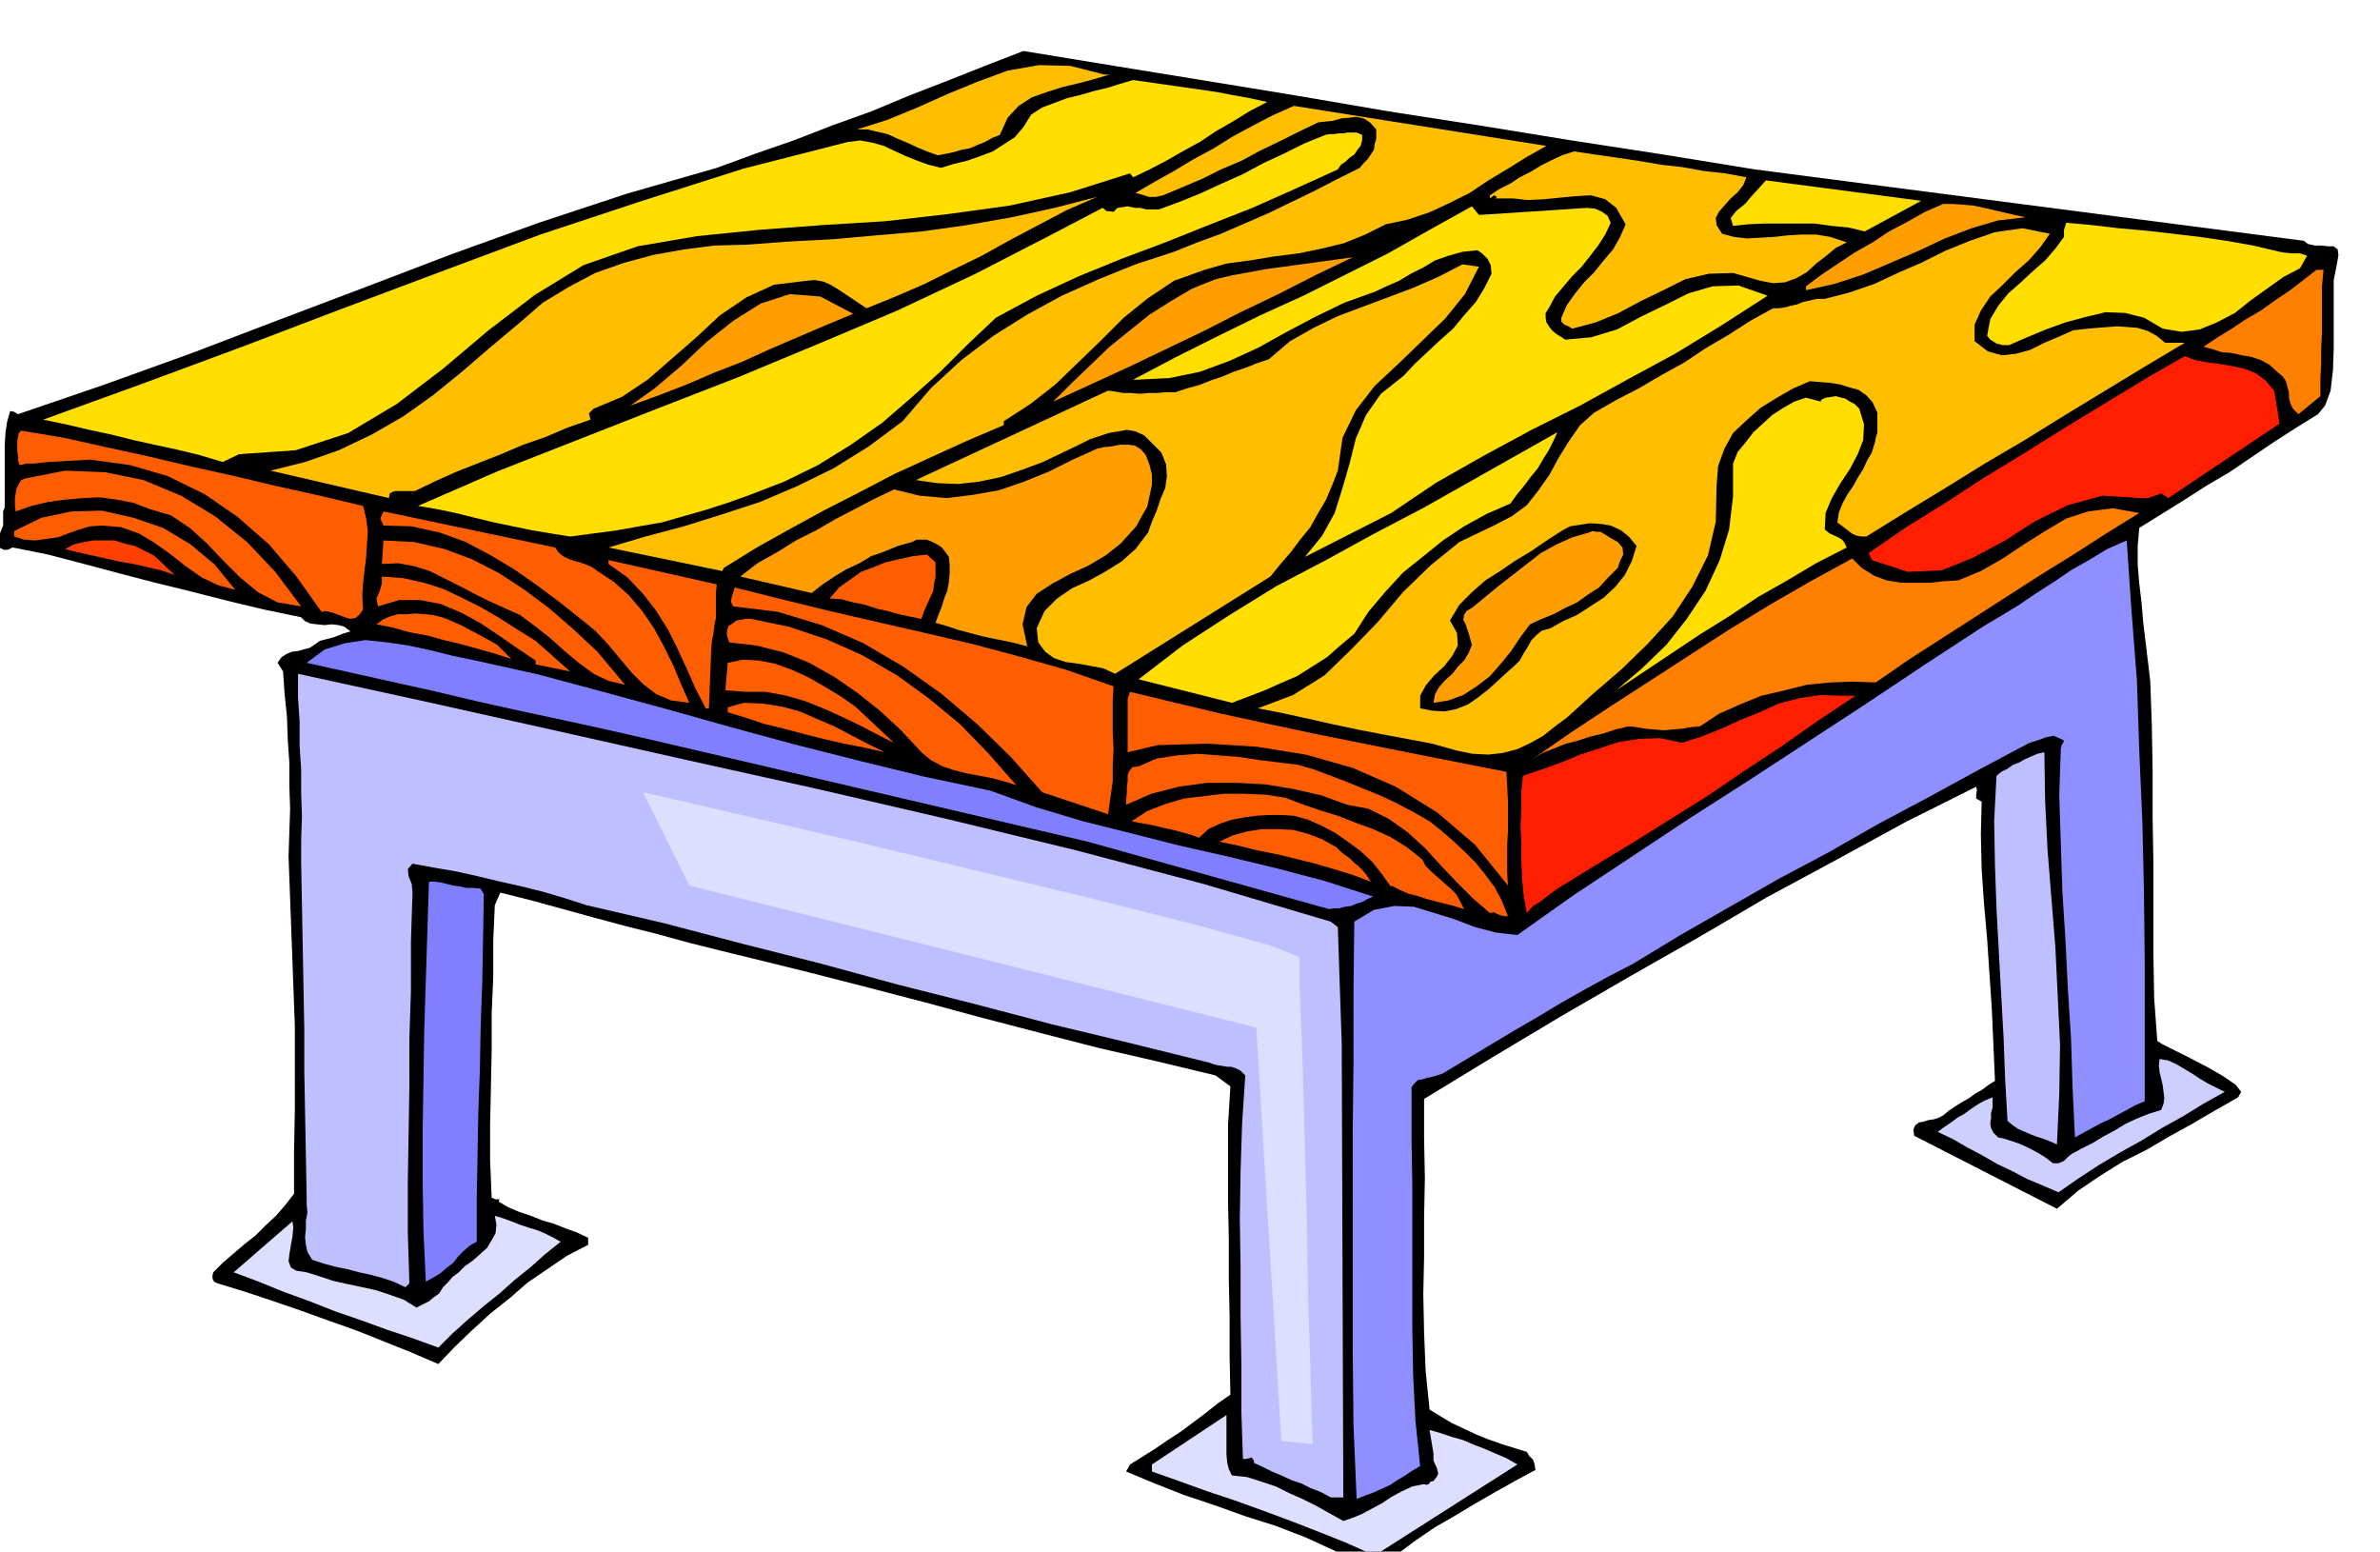 <svg xmlns="http://www.w3.org/2000/svg" width="490.455" height="319.683" fill-rule="evenodd" stroke-linecap="round" preserveAspectRatio="none" viewBox="0 0 3035 1978"><style>.brush1{fill:#000}.pen1{stroke:none}.brush2{fill:#ffbf00}.brush3{fill:#ffde00}.brush4{fill:#ff9e00}.brush5{fill:#ff8000}.brush6{fill:#ff1f00}.brush7{fill:#ff5e00}.brush10{fill:#8080ff}.brush11{fill:#bfbfff}.brush13{fill:#dedeff}</style><path d="m2238 216 700 91 5 4 9 2h8l9 1h7l5 4 1 7-2 12-4 20v87l-1 28-3 26-7 19-9 11-29 18-28 18-28 19-28 19-29 17-28 18-29 18-29 18-2 23v24l2 24 3 25 2 24 3 25 3 25 3 25 2 56 1 58v59l1 59v116l1 57 4 54 6 4 16 8 20 10 23 12 19 11 16 11 7 9-4 7-30 17-29 17-29 16-29 17-30 15-29 18-28 19-27 23-182-93-1-8 2-5 5-4 6-1 6-2 7-1 6-2 6-3 7-6 9-6 8-5 9-5 8-6 9-5 8-6 8-5-2-46-2-45-3-45-3-45-4-45-3-44-1-44 1-42-7-4v-5l1-6-1-4-90 45-88 48-89 48-87 51-88 50-88 51-87 52-87 53v50l1 51-1 50v50l-1 48 1 49 2 49 5 49 13 8 15 9 15 7 17 8 15 6 17 6 16 5 16 5 3 5 5 5 2 6 1 7-26 14-25 14-26 15-25 15-26 15-25 17-24 18-23 20-19-5-37-20-37-17-39-15-38-12-39-14-39-13-38-15-36-15 5-9 16-10 16-10 16-11 17-11 16-12 16-12 15-12 16-11-1-50v-49l-1-49v-49l-1-49v-98l3-49-19-14-75-18-74-17-74-19-73-19-74-20-73-19-74-19-73-18-41-10-40-10-40-11-40-10-41-11-40-11-40-11-40-10-7 16-2 45v46l-2 47v48l-1 47-1 47v46l2 47 5 2h9-4l-1 3 12 7 14 6 15 5 15 6 14 4 15 6 14 5 15 7v9l-27 14-25 17-25 17-23 20-24 19-23 21-23 22-21 22-35-15-35-14-35-14-34-12-36-13-35-12-36-12-36-11-4-2-2-4v-4l1-4 12-12 14-12 14-12 14-11 13-13 13-12 12-14 11-14v-54l1-53v-107l-2-54-2-54-2-54-2-54 1-31 1-30-1-29v-29l-2-30-1-29-3-29-2-29-7-11 5-7 6-4 7-3 8-1 7-2 8-2 6-4 7-5 8-2 11-3 10-4 10-3-8-6-7-2-9-1-9 1-10-1-8-1-7-3-5-5-48-10-46-11-47-12-45-11-46-12-45-12-46-12-45-9-6 3H5l-6-3-4-2-5-6v-6l6-2 4-2 2-5 2-5v-18l2-5v-80l1-15 2-14 4-14 5 1 5 3 111-38 111-40 110-42 111-42 110-42 111-40 112-37 115-33 49-18 49-17 49-19 50-18 48-20 49-19 48-19 49-19 116 19 117 19 116 19 117 20 116 18 117 19 117 18 117 19z" class="pen1 brush1"/><path d="m1415 95-20 6-19 5-21 5-19 6-20 7-17 11-14 15-10 22-10 4-9 5-10 4-9 4-11 2-10 3-10 2-10 2-14-5-12-5-13-6-12-5-13-6-13-3-13-3h-13l38-12 39-16 38-17 39-16 38-14 40-7 40 1 43 11h7z" class="pen1 brush2"/><path d="m1616 130-23 12-21 13-21 12-21 14-22 12-21 12-21 11-21 10-4-5-76 24-77 17-80 11-79 9-81 5-80 6-79 8-76 13-69 24-62 38-59 45-58 49-59 45-62 37-67 22-72 5-21 10-30-9-29-7-28-6-27-6-28-7-28-6-30-7-29-6 127-46 127-47 126-48 128-48 126-47 130-43 129-41 133-34 16-2 16 3 14 4 15 7 13 6 15 6 14 5 16 4 16-5 17-4 17-6 16-6 14-9 14-9 11-13 10-16 14-9 16-6 16-6 17-4 17-5 17-4 16-5 17-5 21 3 21 3 21 3 21 3 21 3 21 4 22 4 23 5z" class="pen1 brush3"/><path d="m1972 186-25 14-24 15-25 15-24 16-26 13-26 12-27 9-28 6-26 13-27 11-29 7-29 6-32 4-30 5-30 4-28 8-39 14-33 22-31 25-29 29-29 28-29 28-32 25-34 22v5l-47 20-46 21-46 21-44 23-45 23-44 24-43 24-42 26-2 4-145-30 47-14 49-13 48-15 49-16 47-20 47-23 45-28 43-32 36-42 39-36 41-31 43-27 44-24 47-21 47-19 49-16 30-12 30-11 30-13 30-13 29-14 29-14 29-15 30-15 5-6 5-5 4-6 4-6 1-7 2-7v-12l-8-9-8-5-9-2-9 1-11 1-10 3-10 1-9 1-25 12-24 12-25 12-24 13-26 11-24 12-26 11-24 10-9 2h-9l-9-3-8-2 24-14 25-14 25-15 26-14 24-15 26-14 25-13 27-12 322 51z" class="pen1 brush2"/><path d="M1737 172v7l-2 7-4 5-4 6-6 4-5 5-6 4-4 6-55 25-54 24-56 22-55 22-56 21-54 22-54 25-52 28-36 34-35 35-37 33-37 32-40 28-42 26-43 21-44 17-28 10-28 9-28 8-28 8-29 5-28 5-30 4-30 4-25-4-24-4-24-5-24-5-25-6-24-6-24-5-24-4 101-44 102-40 102-40 103-40 101-42 102-43 100-47 99-51 63-33 5 4 9 1 5-5 7-1 6-1 9 2h7l8 2h16l27-10 27-11 26-12 27-12 26-14 26-12 26-13 27-11 5-1h6l6-1h6l5-1h12l7 3z" class="pen1 brush3"/><path d="m2227 226-4 10-7 9-9 8-8 9-7 8-4 8 1 9 7 11 15 4 17 2 17-1 18-1 17-2 18-1h18l18 3 21 7-14 7-12 10-13 10-12 11-14 8-14 5-15 1-16-3-35-10-31 1-30 7-28 14-29 14-28 15-29 12-30 8-5-3-5-2-4-4v-5l7-16 10-14 12-15 13-13 12-15 12-14 9-16 7-16-12-21-14-11-18-5-19 1-21 2-20 2-21 1-18-2h-23l2-2-2-1-2-1-5 4v-4l12-8 14-7 12-8 14-7 13-8 14-7 13-6 15-5 27 4 28 4 27 4 29 5 27 3 28 5 27 3 27 5z" class="pen1 brush2"/><path d="m2378 295-21-5-21-2-22-3h-65l-21 1-18 2-3-10 7-9 5-4 5-4 4-4 3-4 21-23 198 26-72 39z" class="pen1 brush3"/><path d="m1399 251-39 17-36 19-36 19-36 20-37 18-36 18-37 16-37 15-9-6-9-6-9-6-9-6-10-6-9-4-11-2-11 1-41 5-35 16-34 23-30 28-31 27-31 27-33 22-36 15-6 6 2 8-29 10-28 12-29 10-28 12-28 11-28 11-27 12-27 13h-25l-3 1-4 2-1 6-151-35 44-11 43-15 42-20 40-23 38-27 37-30 36-31 37-31 30-26 33-20 34-18 37-13 37-10 39-7 39-5 40-1 54-4 57-3 56-5 58-5 57-8 57-10 55-12 54-14z" class="pen1 brush2"/><path d="m2583 277-35 4-34 10-34 13-34 16-35 15-35 15-37 12-36 8v-5l20-15 21-14 21-14 23-13 21-14 23-12 23-13 23-10h12l14 1 12 1 14 3 13 3 13 3 13 3 14 3z" class="pen1 brush4"/><path d="m2024 265 10 1 9 4 7 5 4 9-7 15-9 14-10 13-11 14-12 12-11 13-11 13-8 15-4 6v6l1 6 4 6 3 4 6 5 5 3 6 4 33-3 33-10 30-16 31-15 30-15 31-9 33-1 37 13-59 38-59 36-61 33-60 33-62 31-61 33-60 34-58 39-110 56 22-27 16-29 10-32 9-31 8-32 13-30 19-27 29-23 14-15 16-15 16-15 17-15 14-17 15-17 11-18 9-18-1-11-4-8-7-7-6-4-19 2-18 5-17 6-15 9-16 8-15 9-16 7-15 7-39 14-37 18-36 19-36 20-37 17-38 14-39 8-41 2h-5l53-28 54-27 55-27 55-25 54-27 54-27 53-30 54-30 9 11 138-9zm883 56 6 1 10 1h10l9 3-9 16-21 11-21 15-21 15-20 16-23 12-22 9-23 3-24-4-24-14-24-6-25-1-25 6-26 7-25 9-24 10-23 10h-8l-8-2-8-5-4-5 4-21 10-17 13-16 16-14 15-14 16-14 13-15 11-15v-9l3-9 33 3 34 4 34 3 35 4 34 4 34 5 34 6 34 8z" class="pen1 brush3"/><path d="m2614 298-12 17-15 17-17 15-16 16-16 15-12 18-8 18v21l17 13 18 5 18-2 18-5 18-9 19-8 18-8 19-2 11-1 13-1 13-1 14 1 12 1 13 4 11 6 11 9h25l-52 31-51 31-51 31-50 31-51 30-50 31-51 31-50 31h-6l-6-1-5-2-3-2-9-7-8-6 2-13 5-12 6-11 7-10 6-11 7-11 5-11 6-10 2-7 2-6 1-6 2-6v-26l-6-13-8-9-10-7-11-3-13-4-13-2-13-1-12-1-21 9-21 12-21 13-18 16-17 16-11 20-8 22-2 25-1 46-10 43-20 40-25 38-32 35-34 33-35 30-34 31-15 11-15 12-16 9-17 8-19 5-18 2-20-1-20-4-32-9-32-6-32-6-31-6-33-7-31-7-32-7-31-6 45-17 40-25 34-33 34-35 32-38 35-34 37-30 44-21 23-12 19-14 15-19 14-20 12-22 13-21 14-20 18-16 28-16 29-15 29-17 29-16 27-18 29-17 28-18 29-16h7l8-1 7-2 9-2 7-3 9-2 9-2h10l31-8 32-11 30-14 30-13 30-15 32-13 32-11 35-5 35 7z" class="pen1 brush2"/><path d="m1725 328-48 23-47 24-48 23-47 24-48 23-48 23-48 22-48 22 24-24 24-23 24-23 26-21 25-20 27-17 27-16 30-12 21-5 22-4 22-4 22-3 22-3 22-3 22-3 22-3z" class="pen1 brush4"/><path d="m1886 340-18 35-25 31-30 29-30 29-30 28-24 31-17 35-6 42-7 18-8 19-10 17-10 18-13 16-12 16-13 15-13 16-198 124-15-7-16-3-17-3-15-2-15-5-11-8-9-12-2-18 10-22 16-16 19-13 22-10 20-11 21-13 18-16 16-21 5-14 6-14 5-15 6-14 2-15-1-15-6-15-12-12-10-10-11-5-11-2-11 2-12 2-12 4-12 4-10 5-25 12-25 12-27 10-26 9-28 6-27 3-27-1-27-4 245-114 8 1 11 2h10l12 1 11-1h11l11-1h12l15-5 15-4 15-6 15-5 14-6 15-5 15-6 15-5 27-23 30-17 31-15 32-12 32-12 32-12 32-14 31-16 21 3z" class="pen1 brush2"/><path d="m2963 344-2 21v60l-1 19v19l-1 20v22l-28 23-7-7-3-6-2-7v-7l-2-8-2-7-4-6-6-5-11-10-11-6-12-4-12-2-13-3-13-1-12-4-11-3 18-12 18-11 18-12 19-11 18-13 18-12 17-13 18-14h9z" class="pen1 brush5"/><path d="m1088 400-36 15-35 15-35 15-35 16-36 14-35 15-36 14-36 13 31-22 33-28 33-31 34-27 35-22 37-12 39 3 42 22z" class="pen1 brush4"/><path d="m2900 498 7 42-142 95-9-6-8 3-9 3h-9l-49-3-44 12-41 20-39 25-41 22-40 16-43 2-46-15-4-9 48-33 50-31 49-32 51-31 51-32 51-31 51-31 52-30 13 5 16 3 16 2 17 3 14 3 15 6 12 9 11 13z" class="pen1 brush6"/><path d="m2322 510 6-3 7-1 6-1 7 2 5 1 6 4 6 3 6 6 6 20-1 20-7 18-10 19-12 18-11 19-8 19-1 21 6 5 9 4 4 2 4 3 2 3 3 6-39 20-37 22-37 21-36 24-37 23-36 24-36 24-36 24 33-28 31-30 26-33 24-36 18-39 12-39 5-42v-42l6-15 10-12 10-13 12-11 12-11 14-9 14-8 15-5 19 5v-2z" class="pen1 brush3"/><path d="m463 645 4 16 2 16-1 16-1 17-2 16-2 17-1 16 1 18-5 7-5 4-7 1-6-2-8-3-8-3-8-2-6 1-32-45-35-41-40-35-42-29-47-23-48-14-51-7-53 3-10 1-9 1h-9l-9 2-2-6v-6l-1-6v-12l1-6 1-5 3-3 54 9 54 12 55 12 55 13 54 12 55 13 54 12 55 13z" class="pen1 brush7"/><path d="m1926 642-30 13-29 16-27 18-26 21-25 20-22 24-22 26-18 28-18 15-17 15-19 12-19 12-21 9-20 9-21 8-21 8-119-30 56-43 60-39 60-37 63-33 62-34 63-33 62-35 62-35 46-26-5 11-6 12-7 11-7 12-9 11-9 12-9 11-8 11z" class="pen1 brush3"/><path d="m1466 593 3 12v13l-3 14-3 14-7 12-7 13-10 11-10 11-19 15-22 13-24 11-22 12-20 13-13 17-5 22 6 28-15-4-14-3-15-3-14-3-15-4-15-4-15-5-14-4 4-11 4-10 3-10 4-10 2-11 1-11v-11l-1-10-5-7-4-5-6-4-6-3-7-3h-13l-6 3-18 5-17 7-17 6-15 9-17 8-15 9-15 10-14 11-91-21 22-17 25-14 24-15 26-13 24-14 25-13 25-13 25-12 33 8 34 3 33-4 34-6 32-11 32-13 30-15 31-14 9-2 10-1 10-2h11l8 1 8 5 6 7 5 13z" class="pen1 brush4"/><path d="m384 773-30-5-25-13-23-19-21-21-22-23-21-19-24-16-27-8-21-8-21-4-22-3-21 1-23 2-22 3-21 5-20 7-1-6v-11l1-6 1-6 3-6 3-5 5-2 51-10 51 2 49 10 48 20 43 26 41 33 36 38 33 44z" class="pen1 brush7"/><path d="m300 752-22-6-21-10-20-14-19-15-21-15-20-12-23-8-24-2-15 1-14 4-14 5-13 5-15 2-14 2-14-1-13-4v-7l35-17 38-8 39-1 40 9 38 13 35 21 31 26 26 32zm408-54 4 6 6 5 6 3 8 3 8 2 8 3 7 3 7 5 21 14 19 17 17 20 15 22 12 22 12 24 10 24 11 25-23-3-19-8-17-13-15-15-15-18-15-18-16-17-16-13-29-23-28-21-30-21-30-18-32-17-33-12-36-8-36-1-4-9 4-9 219 46z" class="pen1 brush7"/><path d="m2728 654-42 26-42 27-42 26-42 27-42 27-42 27-42 27-42 29-29-1-29 1-30 3-28 7-30 7-27 11-27 12-24 16-12 1-11 2-12 1-11 1-12-1-12-1-11-2-10-1-17 4-15 5-17 4-15 5-16 4-15 6-15 6-13 8 49-34 50-33 51-33 51-33 51-33 51-31 52-30 53-29 12 12 16 10 16 6 19 3h36l18-2 18-1 29-12 28-16 27-18 27-17 27-16 28-9 31-4 34 6z" class="pen1 brush5"/><path d="m2087 696-6 19-9 18-12 15-15 14-17 11-17 11-18 8-16 9-11 3-7 6-6 6-5 9-5 8-5 9-7 7-8 7-12 11-12 11-14 11-13 9-15 6-15 3-16-1-15-3v-16l7-13 11-13 13-12 10-13 7-13-1-16-9-16 12-20 16-16 17-15 19-12 19-13 20-12 19-13 20-13 11-6 13-2 13-2 14 1 12 2 13 6 10 8 10 12z" class="pen1 brush1"/><path d="m2063 691 6 7 1 9-4 8-3 9-12 12-12 13-14 9-14 10-15 7-15 8-15 6-15 7-12 16-12 18-13 16-14 16-17 13-17 11-19 7-19 3 2-11 5-9 8-9 9-8 7-9 8-8 6-10 4-10-2-7-2-7-2-6-2-6-3-6 1-6 3-5 7-4 17-14 17-14 18-14 18-14 18-14 20-11 20-9 21-6 5-2 5 1h5l5 3 8 5 9 5z" class="pen1 brush4"/><path d="m223 733-18-6-17-4-18-4-17-3-18-4-18-4-18-4-16-4 11-6 13-3 12-2h27l13 4 13 3 14 7 10 5 10 9 8 8 9 8z" class="pen1" style="fill:#ff4000"/><path d="m2712 689 6 88 7 90 3 90 4 91 2 89 1 90v177l-12 5-11 6-11 6-11 6-11 5-11 6-11 6-11 6-3-63-2-63-4-63-3-61-4-63-2-61-2-62 2-60 1-4 2-3 1-3-2-1-11-5-10 2-11 4-10 3-64 34-64 35-64 34-63 36-64 34-63 36-63 36-61 37-31 16-31 17-30 17-30 18-31 18-30 18-30 18-30 18-7 2-6 2-6 1-6 2-6 1-4 4-4 5v66l1 60v180l1 60 3 59 6 58-10 6-9 6-10 6-9 6-11 5-11 5-11 4-10 4-4-94-1-94v-278l1-91v-91l1-88 25-15 26-5 25 1 26 8 26 8 26 10 27 7 27 3 72-51 74-49 74-49 75-48 75-49 75-49 75-50 75-49 22-13 23-14 22-15 22-14 22-15 23-13 23-14 25-11z" class="pen1" style="fill:#8f8fff"/><path d="m762 831 35 42-21-5-19-9-19-14-18-15-19-17-19-15-19-14-20-9-20-9-18-9-19-10-18-9-20-10-19-6-21-4-21 1 2-30 39 2 39 9 35 13 35 18 32 21 32 24 30 26 31 29zm431-114v19l-2 9-1 9-4 8-4 9-4 9-3 9-15-3-14-3-14-4-14-3-15-5-15-3-15-4-15-1 12-14 14-10 14-10 16-6 15-6 17-4 18-4 18-2 11 10zm-279 28-1 11v32l-2 9-1 10-2 9-1 12-3 75h-4l-13-25-11-25-12-26-12-24-15-24-17-22-20-21-24-17v-5l138 31z" class="pen1 brush7"/><path d="m683 817 44 39-44-9v-5l-24-16-23-16-24-16-24-13-26-11-26-5h-27l-27 8-2-10 4-9 3-10v-9l27 2 27 6 25 8 25 12 22 11 24 14 22 14 24 15zm737 58-1 18v41l1 21-1 20v21l-3 21-3 21-84-28-40-45-43-42-46-39-48-34-51-30-53-23-56-17-57-7-3-6 1-5 2-7 2-6 60 15 61 15 61 14 61 14 60 14 60 16 60 17 60 21z" class="pen1 brush7"/><path d="m634 822 18 18-22-7-21-6-22-6-21-5-22-6-22-4-21-6-21-4 8-6 9-4 10-3h12l11-1 11 1 11 1 12 3 8 3 9 4 9 4 9 5 8 4 9 5 9 5 9 5zm662 179-16-5-15-4-16-3-16-3-16-4-15-5-15-8-12-10-26-28-27-25-29-23-29-20-32-18-32-13-35-9-35-4-3-9v-6l2-6 5-3 5-4 6-1 6-1h7l48 10 48 16 45 20 45 26 40 29 40 33 36 37 36 41z" class="pen1 brush7"/><path d="m1263 1008 58 21 60 18 60 15 63 16 62 14 62 15 61 16 62 20-7 3-7 4-7 2-7 3-8 1-7 2h-7l-6 1-308-86-557-130-57-13-55-12-56-12-54-12-55-13-54-12-54-12-54-12 23-17 26-8 26-4 28 3 27 4 28 6 28 7 29 6 81 18 82 22 81 22 82 23 81 22 83 21 82 20 85 18z" class="pen1 brush10"/><path d="m1140 947-22-11-21-11-23-11-22-10-25-10-24-7-26-5h-26l-26-2 3-35 19-4 20 1 21 4 22 8 20 9 21 12 20 12 20 14 49 46z" class="pen1 brush7"/><path d="m1697 1175 9 7 5 149 2 578h-16l-13-7-13-5-12-6-12-4-13-6-12-5-12-6-11-5v-3l-3-4-3 1-4 1h-4l-2-60v-60l-1-62v-61l-1-63 1-62 2-61 4-60-6-6-6-3-6-2h-5l-6-1-6-1-5-1-5-2-101-25-100-24-99-26-99-25-99-27-99-25-99-26-99-23-28-9-27-8-28-7-27-6-29-7-27-6-29-5-27-5-6 7 1 9 4 10 1 11-2 62v63l-2 61v61l-1 61-1 62v63l2 65-5 5-15-7-15-5-15-4-14-3-15-4-15-3-15-4-15-5-6-10-2-9-1-10 1-10v-11l2-10-1-11v-10l-1-53-1-53-1-53v-53l-1-54-1-53-1-53-1-52v-30l1-30-1-30v-30l-2-31v-31l-2-30v-30l165 36 166 37 165 37 167 37 164 38 165 40 163 43 162 48z" class="pen1 brush11"/><path d="m1921 984 1 18 1 19v38l-1 18v36l1 16-42-52-48-41-53-33-55-24-60-17-62-10-64-4-63 2-38 9v-68l3-9 58 14 59 14 60 13 61 13 60 12 60 12 61 12 61 12z" class="pen1 brush7"/><path d="m2366 887-48 32-47 33-47 31-47 32-48 30-48 30-48 29-47 29-11 8-10 8-10 6-8 9-4-22-2-21-1-23v-22l-1-23 1-22v-22l2-20 24-8 25-9 24-10 25-8 24-8 26-4 27-1 28 6 25-8 25-10 24-11 25-10 24-11 27-7 27-4 30 1h14z" class="pen1 brush6"/><path d="m1128 959-26-6-26-5-26-6-24-6-26-7-25-6-24-8-23-7v-6l6-2 7-2 8-2 24 1 25 4 22 6 23 10 21 9 21 11 21 11 22 11zm695 88 15 12 15 13 14 13 15 15 12 15 12 16 9 17 8 20h-6l-6-2-6-3-5 1-21-18-21-21-21-22-20-22-22-20-24-17-26-13-27-5-33-12-35-8-36-6-37-2h-38l-36 5-35 9-32 14v-7l1-8v-8l1-7v-8l2-5 4-5 8-1 23-10 26-4 26-2 27 2 26 2 26 4 25 3 24 3 21 6 21 8 21 8 22 9 20 8 21 10 21 11 21 12z" class="pen1 brush7"/><path d="m2623 1459-9-4-8-3-9-3-8-3-9-4-7-3-7-5-6-5-3-53-2-53-3-54-3-54-3-56-2-56-1-57 3-57 6-5 8-4 7-5 8-3 7-4 9-4 7-3 9-2 1 62 3 62 5 62 5 62 3 62 3 63-1 63-3 64z" class="pen1 brush11"/><path d="m1814 1096 4 8 7 7 8 7 9 8 7 6 8 8 5 9 5 10-13-4-12-3-12-3-11-3-12-4-12-3-11-5-10-5v2l-12-17-12-15-15-14-15-11-17-12-17-9-18-8-18-5-16-1h-16l-16 1-15 2-16 3-15 5-15 7-12 11-11-4-11-3-11-3-10-2-12-3-10-2-11-2-10-2 20-13 23-9 24-7 25-3 25-3h27l26 1 26 4 21 8 23 8 23 7 23 9 22 8 22 10 21 13 20 16z" class="pen1 brush7"/><path d="m1748 1124-24-9-23-7-24-7-24-6-25-6-25-5-24-6-24-5 17-8 18-5 19-3h21l19 1 19 5 18 7 18 10 5 5 6 5 6 4 6 6 5 4 6 6 5 6 5 8z" class="pen1 brush7"/><path d="m613 1133 4 7-1 56-1 56-2 55-1 55-2 54-1 55-1 55v57l-9 5-8 7-7 7-6 8-8 6-8 7-10 6-9 5-3-65-1-64v-65l1-63 1-64 2-63 2-63 2-63h7l8 1 8 2 8 2 8 1 9 2h9l9 1z" class="pen1 brush10"/><path d="m2837 1392-27 15-26 16-27 15-26 16-27 15-27 16-26 17-26 18-21-9-19-8-19-10-19-9-19-11-19-10-19-11-19-9 8-6 9-6 8-6 9-5 8-6 9-6 9-5 10-4v13l-2 7v7l-1 6 1 6 3 6 6 6 9 2 9 3 9 3 9 4 8 4 9 5 8 5 9 7h7l7-3 5-5 5-4 13-7 14-7 13-8 15-8 13-8 15-7 15-6 16-5 3-8 1-7-1-8-1-8-2-9-2-8-1-9 1-8 11 2 11 5 10 6 10 6 9 6 10 6 10 5 12 6z" class="pen1" style="fill:#cfcfff"/><path d="m715 1583-20 16-19 17-20 16-19 17-20 16-20 17-20 18-18 18-33-12-33-11-33-12-32-11-33-13-33-12-32-13-32-12 75-65 1 8-1 11-2 11-2 12-1 9 3 8 7 4 13 2 16 5 18 6 18 4 19 4 18 4 18 6 17 6 16 10 8-4 8-4 6-5 7-5 5-8 6-6 6-7 8-6 8-8 10-7 9-8 9-8 6-10 5-9 1-11-2-11 10 3 11 4 10 4 12 4 10 3 10 4 10 5 11 6zm856 298 19 2 19 6 18 6 18 9 16 7 18 9 16 9 18 10 12-4 12-5 13-7 13-7 12-8 13-7 13-6 15-3 3 1 3-1 2-3 4-1 4-5 2-4-1-5-1-3-4-9v-9l-5-30 14 4 15 5 14 4 14 6 13 5 14 6 14 6 14 8-182 116-36-16-35-14-36-14-35-13-36-13-36-12-36-13-34-12v-9l95-63v50l1 11 2 8 4 8z" class="pen1 brush13"/><path d="m820 1010 35 8 95 22 133 31 154 37 153 37 135 34 94 26 38 15v30l3 73 3 99 3 114 2 111 3 98 2 69 1 27-40-4-32-527-723-181-59-119z" class="pen1 brush13"/></svg>
